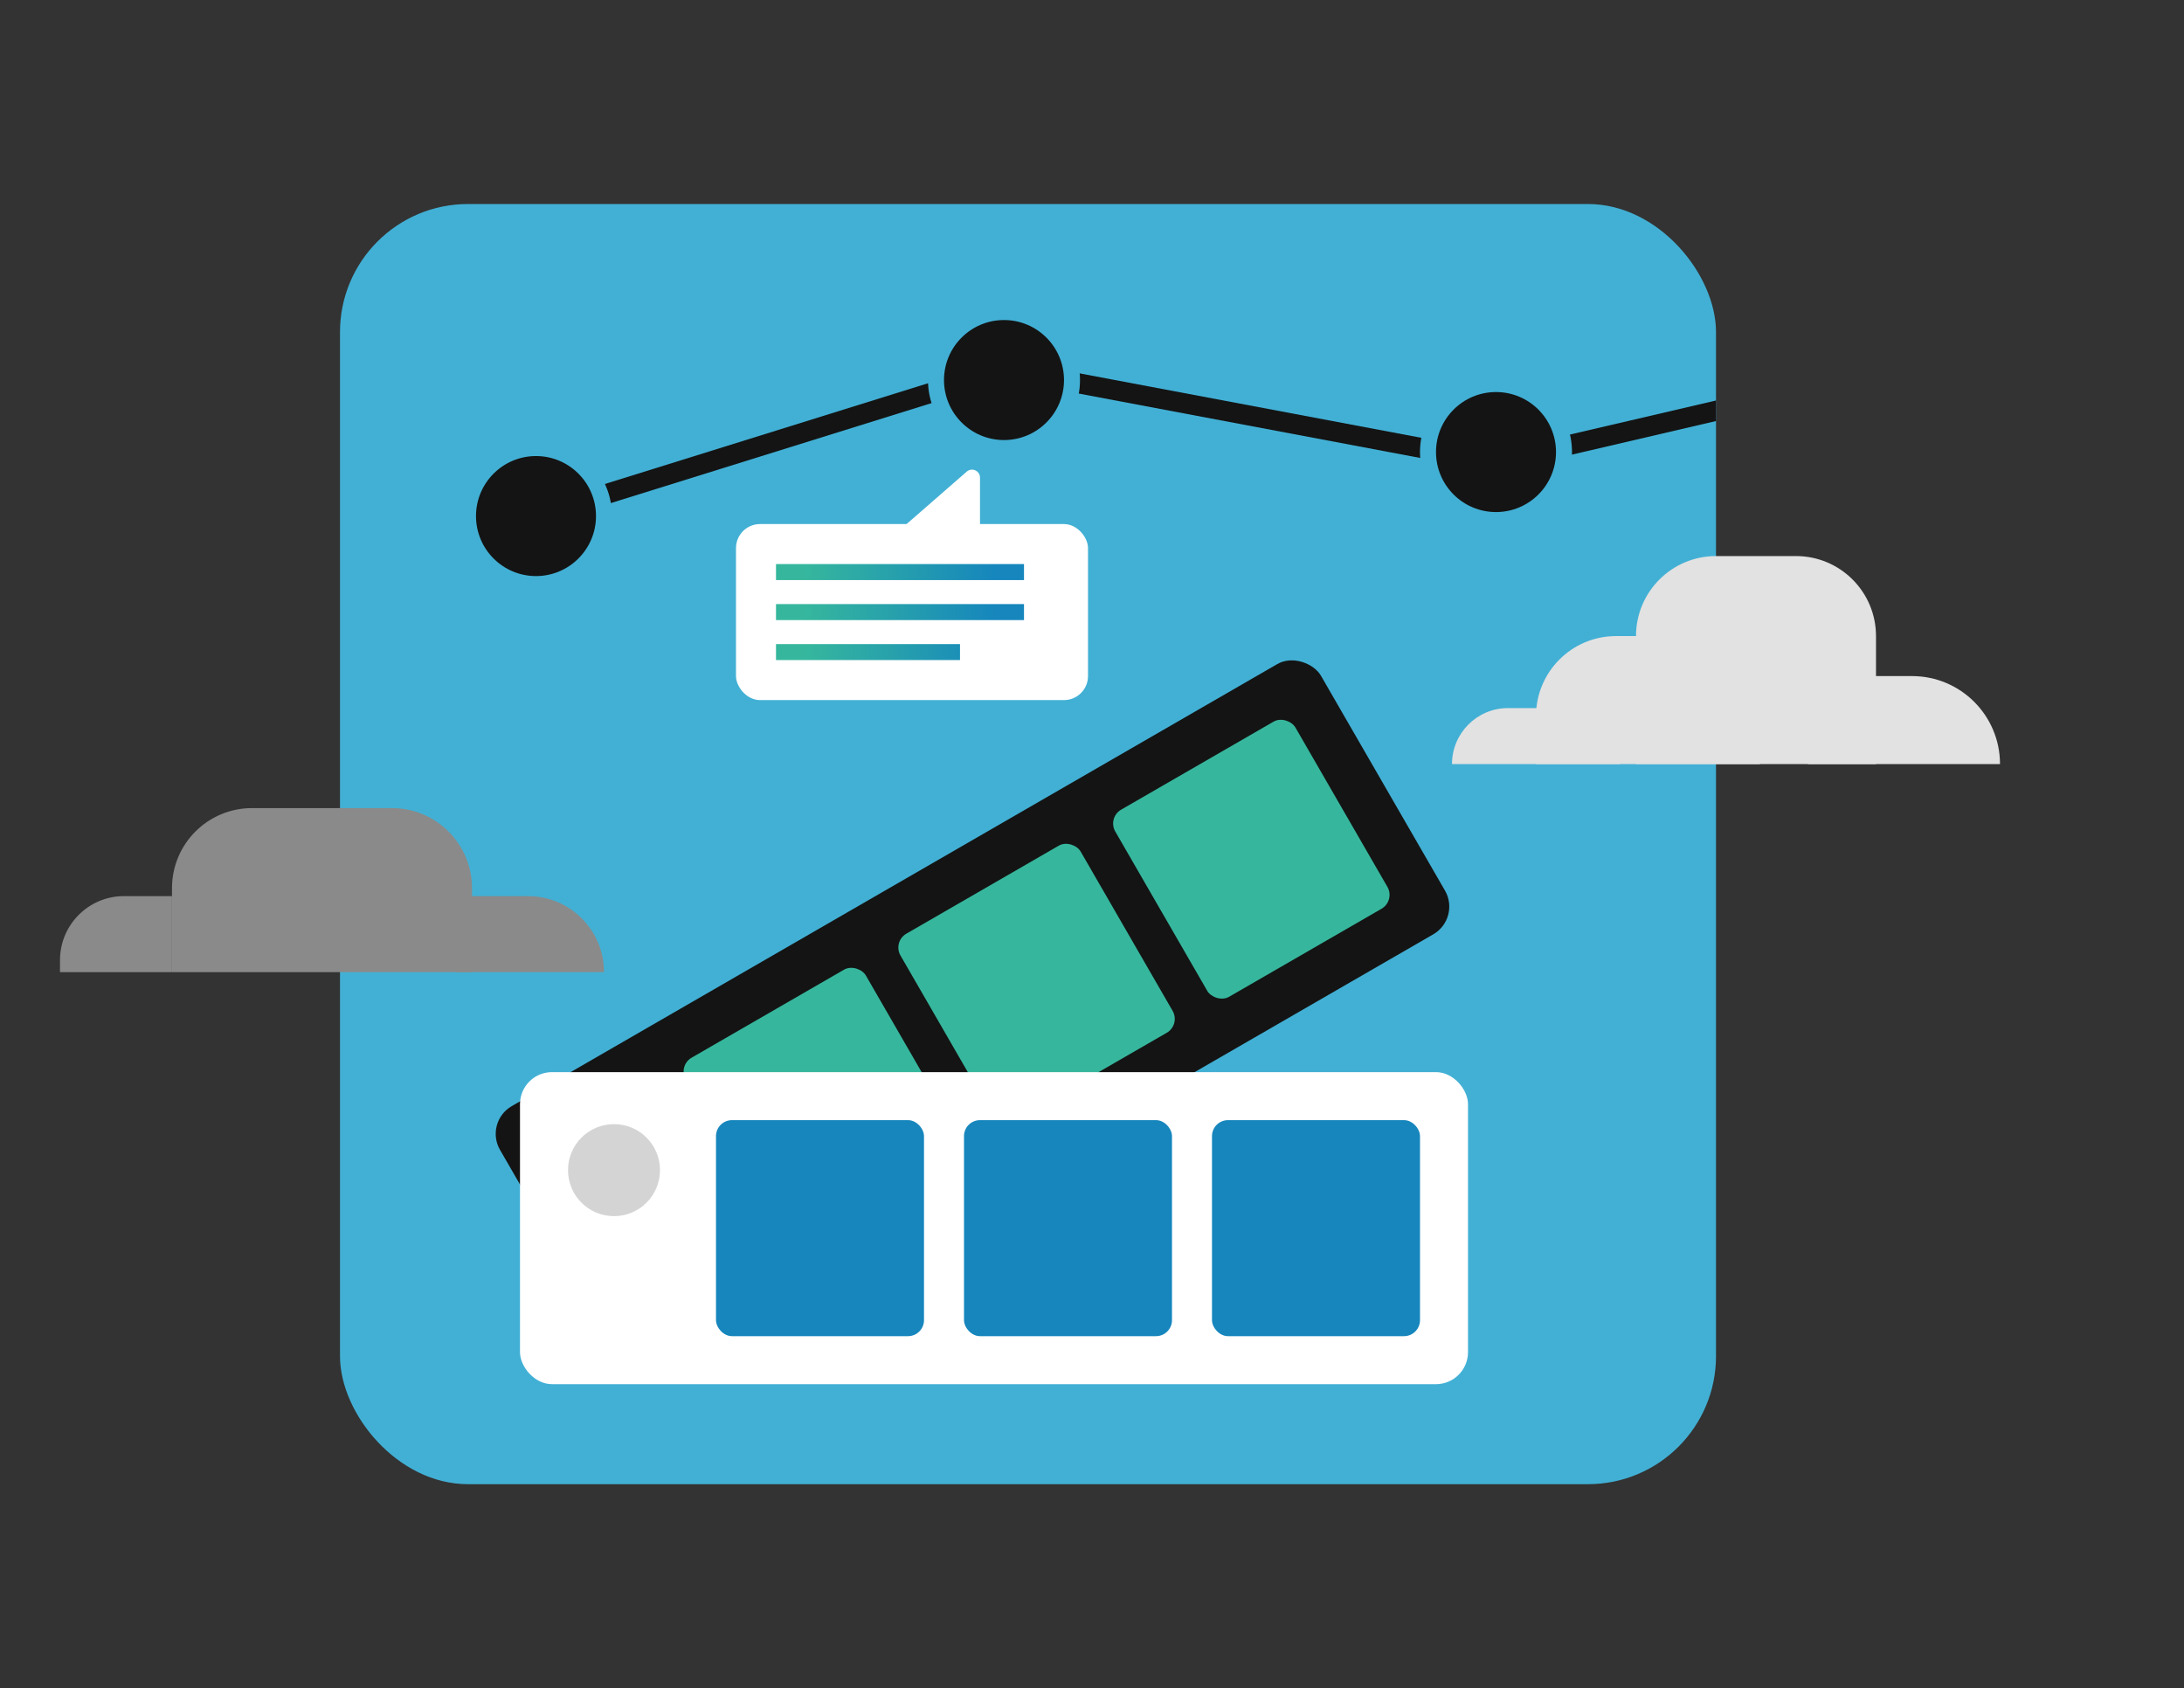 <svg width="546" height="422" viewBox="0 0 546 422" fill="none" xmlns="http://www.w3.org/2000/svg">
<rect x="0" y="0" width="546" height="422" fill="#333333" stroke="none"/>
<g clip-path="url(#clip0_7109_12332)">
<rect x="85" y="51" width="344" height="320" rx="32" fill="#42B0D5"/>
<path d="M135.5 128.5L251 92.5" stroke="#141414" stroke-width="5"/>
<path d="M252 92.5L374 115.5" stroke="#141414" stroke-width="5"/>
<path d="M374 115.5L440.5 100" stroke="#141414" stroke-width="5"/>
<path d="M251 78C260.389 78 268 85.611 268 95C268 104.389 260.389 112 251 112C241.611 112 234 104.389 234 95C234 85.611 241.611 78 251 78Z" fill="#141414" stroke="#42B0D5" stroke-width="4"/>
<path d="M374 96C383.389 96 391 103.611 391 113C391 122.389 383.389 130 374 130C364.611 130 357 122.389 357 113C357 103.611 364.611 96 374 96Z" fill="#141414" stroke="#42B0D5" stroke-width="4"/>
<path d="M134 112C143.389 112 151 119.611 151 129C151 138.389 143.389 146 134 146C124.611 146 117 138.389 117 129C117 119.611 124.611 112 134 112Z" fill="#141414" stroke="#42B0D5" stroke-width="4"/>
<rect x="184" y="131" width="88" height="44" rx="6" fill="white"/>
<path d="M240 161V165H194V161H240ZM256 155H194V151H256V155ZM256 145H194V141H256V145Z" fill="url(#paint0_linear_7109_12332)"/>
<path d="M241.686 117.889L225.5 132H245V119.397C245 117.68 242.98 116.761 241.686 117.889Z" fill="white"/>
</g>
<rect x="121" y="280.5" width="237" height="78" rx="8" transform="rotate(-30 121 280.5)" fill="#141414"/>
<rect x="276.82" y="204.392" width="52" height="54" rx="4" transform="rotate(-30 276.82 204.392)" fill="#36B79D"/>
<rect x="223.125" y="235.392" width="52" height="54" rx="4" transform="rotate(-30 223.125 235.392)" fill="#36B79D"/>
<rect x="169.438" y="266.392" width="52" height="54" rx="4" transform="rotate(-30 169.438 266.392)" fill="#36B79D"/>
<rect x="130" y="268" width="237" height="78" rx="8" fill="white"/>
<rect x="303" y="280" width="52" height="54" rx="4" fill="#1686BD"/>
<rect x="241" y="280" width="52" height="54" rx="4" fill="#1686BD"/>
<rect x="179" y="280" width="52" height="54" rx="4" fill="#1686BD"/>
<circle cx="153.5" cy="292.5" r="11.5" fill="#D4D4D4"/>
<path d="M363 191C363 183.268 369.268 177 377 177H405V191H363Z" fill="#E2E2E2"/>
<path d="M384 179C384 167.954 392.954 159 404 159H440V191H384V179Z" fill="#E2E2E2"/>
<path d="M409 159C409 147.954 417.954 139 429 139H449C460.046 139 469 147.954 469 159V191H409V159Z" fill="#E2E2E2"/>
<path d="M452 169H478C490.15 169 500 178.85 500 191H452V169Z" fill="#E2E2E2"/>
<path d="M15 240C15 231.163 22.163 224 31 224H43V243H15V240Z" fill="#8A8A8A"/>
<path d="M114 224H132C142.493 224 151 232.507 151 243H114V224Z" fill="#8A8A8A"/>
<path d="M43 222C43 210.954 51.954 202 63 202H98C109.046 202 118 210.954 118 222V243H43V222Z" fill="#8A8A8A"/>
<defs>
<linearGradient id="paint0_linear_7109_12332" x1="200.889" y1="153" x2="249.1" y2="152.276" gradientUnits="userSpaceOnUse">
<stop stop-color="#36B79D"/>
<stop offset="1" stop-color="#1686BD"/>
</linearGradient>
<clipPath id="clip0_7109_12332">
<rect x="85" y="51" width="344" height="320" rx="32" fill="white"/>
</clipPath>
</defs>
</svg>
